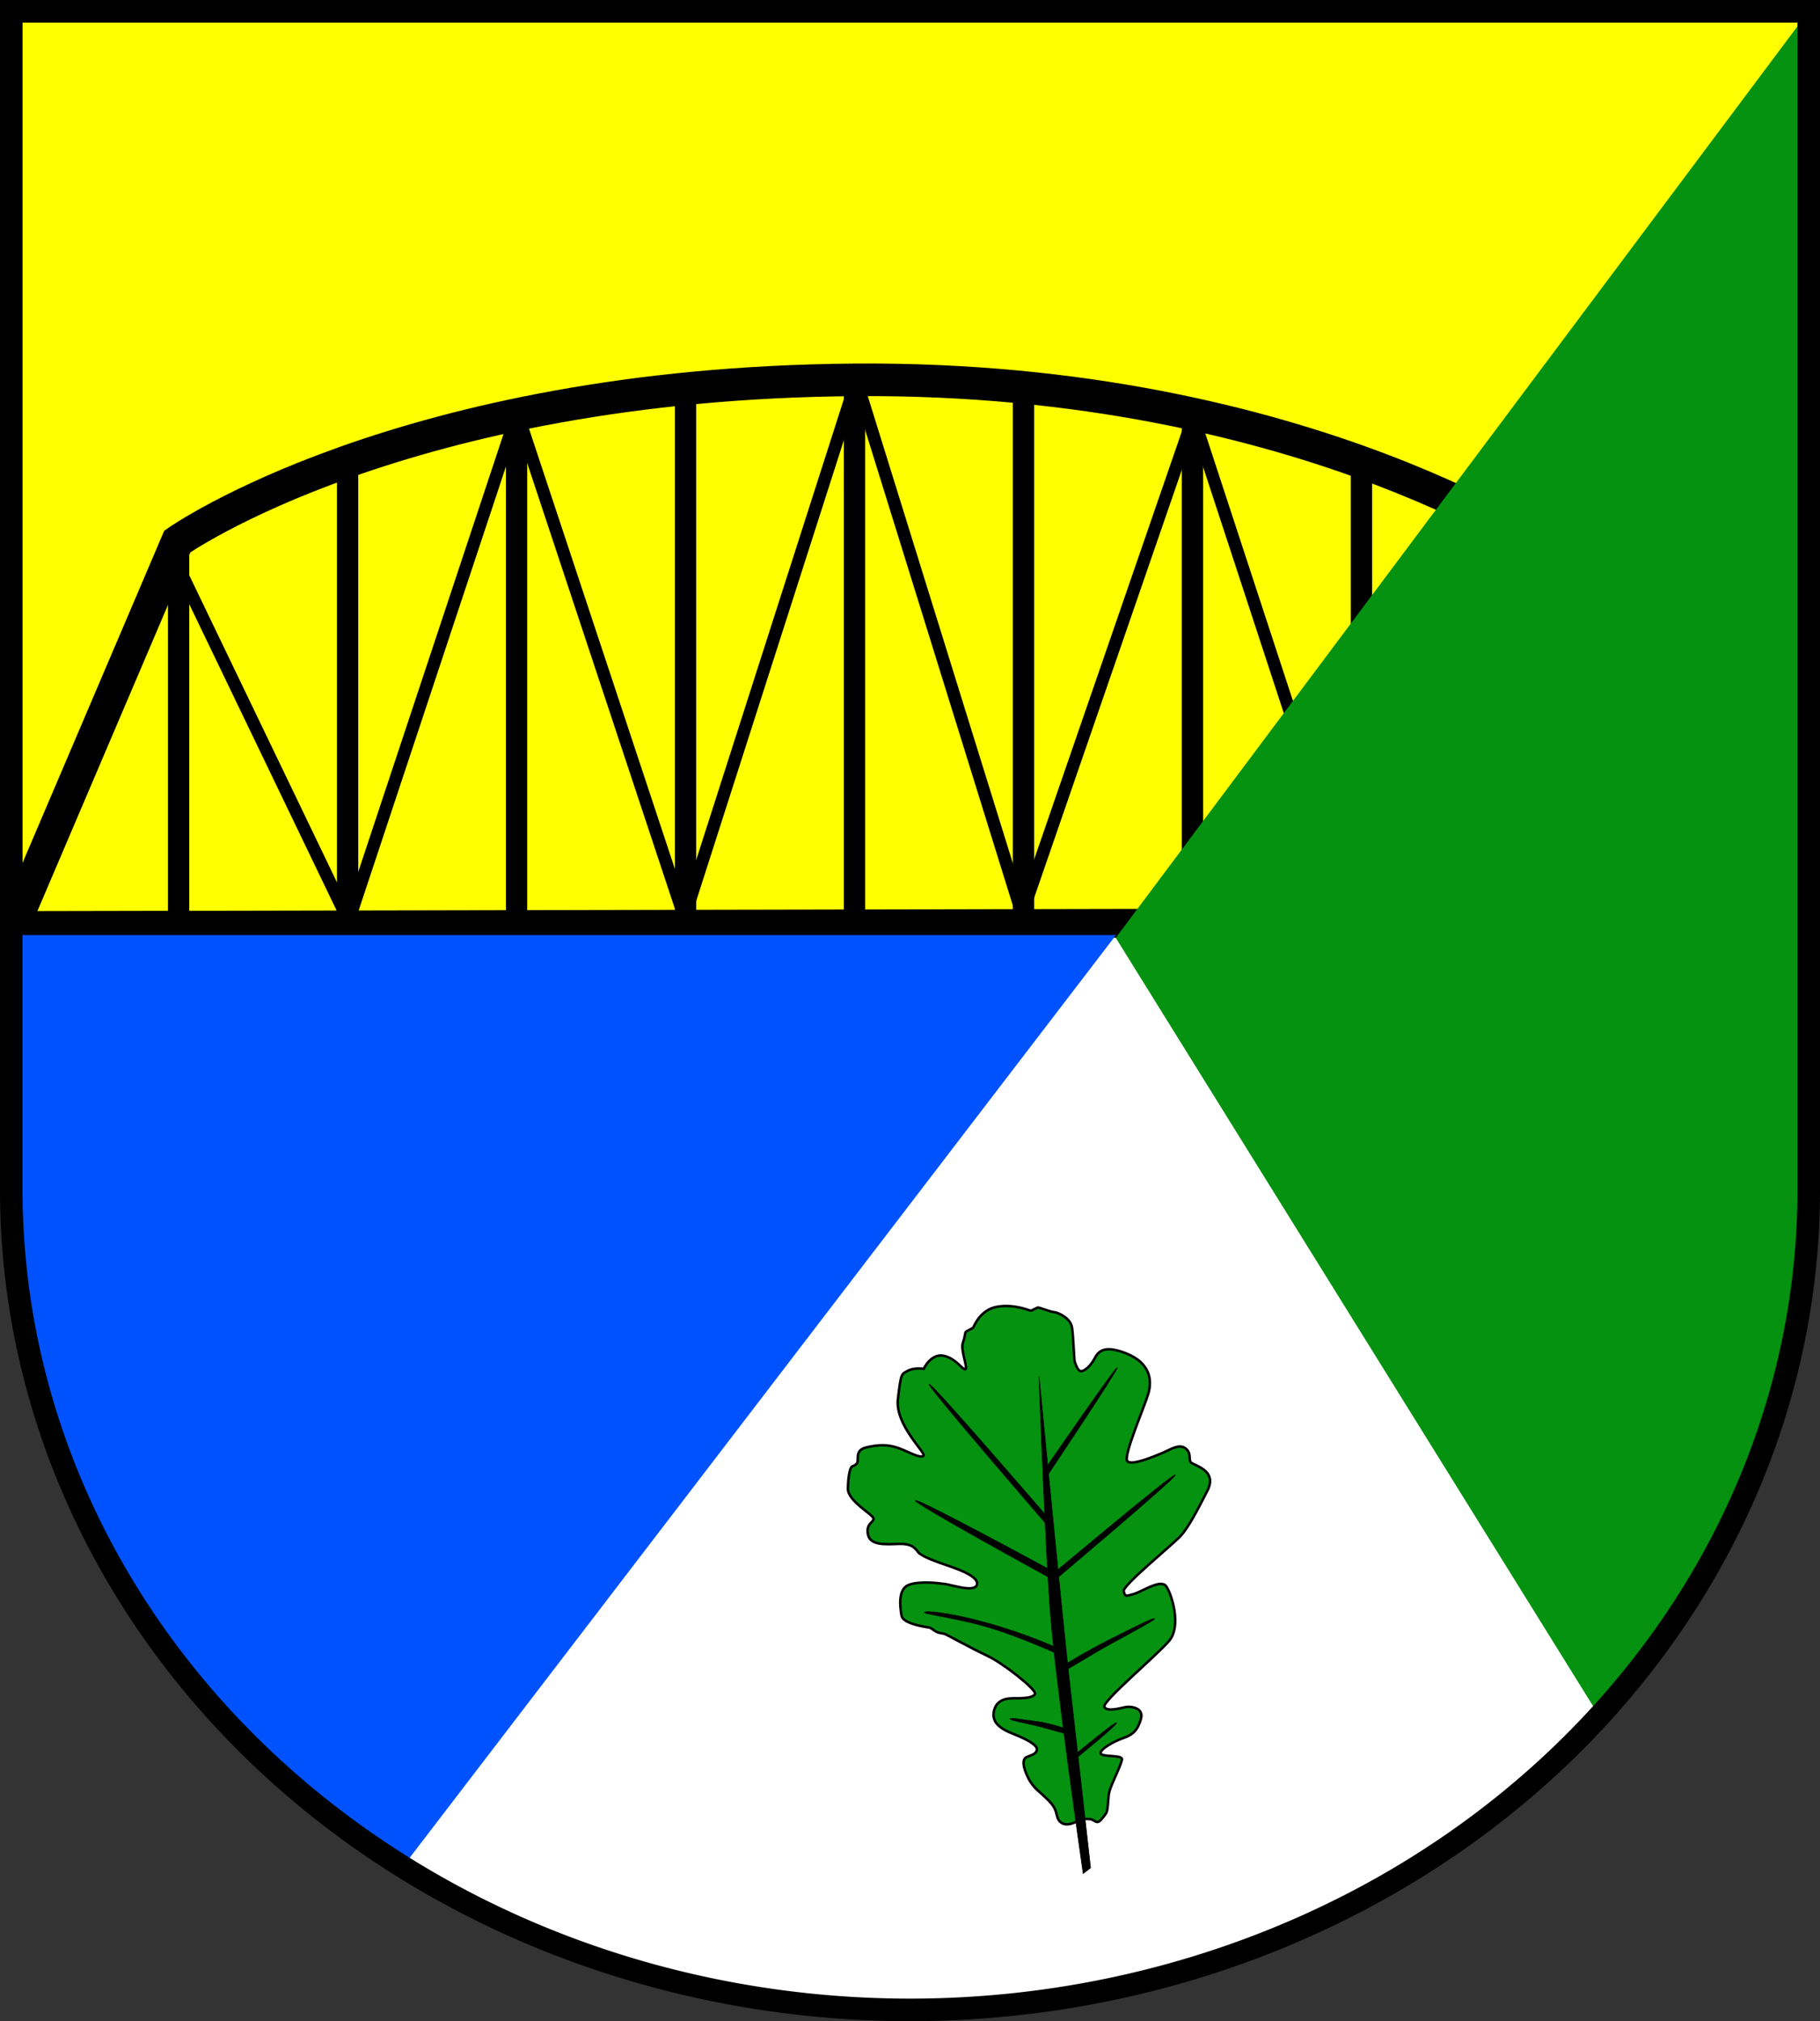 <?xml version="1.0" encoding="UTF-8" standalone="no"?>
<!-- Created with Inkscape (http://www.inkscape.org/) -->

<svg
   width="145.262mm"
   height="161.312mm"
   viewBox="0 0 145.262 161.312"
   version="1.1"
   id="svg6842"
   inkscape:version="1.2.2 (732a01da63, 2022-12-09)"
   sodipodi:docname="DEU Wittenbergen COA.svg"
   xmlns:inkscape="http://www.inkscape.org/namespaces/inkscape"
   xmlns:sodipodi="http://sodipodi.sourceforge.net/DTD/sodipodi-0.dtd"
   xmlns="http://www.w3.org/2000/svg"
   xmlns:svg="http://www.w3.org/2000/svg">
  <rect x="0" y="0" width="145.262" height="161.312" fill="#333333" stroke="none"/>
  <sodipodi:namedview
     id="namedview6844"
     pagecolor="#ffffff"
     bordercolor="#666666"
     borderopacity="1.0"
     inkscape:showpageshadow="2"
     inkscape:pageopacity="0.0"
     inkscape:pagecheckerboard="0"
     inkscape:deskcolor="#d1d1d1"
     inkscape:document-units="mm"
     showgrid="false"
     inkscape:zoom="0.87796556"
     inkscape:cx="275.06774"
     inkscape:cy="305.82065"
     inkscape:current-layer="layer1" />
  <defs
     id="defs6839" />
  <g
     inkscape:label="Ebene 1"
     inkscape:groupmode="layer"
     id="layer1"
     transform="translate(-531.437,-71.62)">
    <g
       id="g6750"
       transform="translate(502.646,-2.674)">
      <path
         id="path3321"
         style="fill:#ffffff;fill-opacity:1;stroke:none;stroke-width:1.8;stroke-linecap:round;stroke-dasharray:none"
         d="m 29.691,75.194 v 94.071 a 71.731,65.441 0 0 0 71.731,65.441 71.731,65.441 0 0 0 71.731,-65.44 71.731,65.441 0 0 0 0,-5.2e-4 V 75.194 Z" />
      <path
         id="rect6269"
         style="fill:#ffff00;fill-opacity:1;stroke:none;stroke-width:2.3;stroke-linecap:butt;stroke-dasharray:none"
         d="M 29.691,75.194 V 147.876 H 173.152 V 75.194 Z" />
      <path
         style="fill:none;fill-opacity:1;stroke:#000000;stroke-width:1;stroke-linecap:butt;stroke-dasharray:none"
         d="m 131.983,131.825 -7.902,-24.11"
         id="path6129"
         sodipodi:nodetypes="cc" />
      <path
         style="fill:none;fill-opacity:1;stroke:#000000;stroke-width:1.7;stroke-linecap:butt;stroke-dasharray:none"
         d="m 123.967,107.326 v 40.838"
         id="path6080" />
      <path
         style="fill:none;fill-opacity:1;stroke:#000000;stroke-width:1.7;stroke-linecap:butt;stroke-dasharray:none"
         d="m 137.454,111.188 v 36.976"
         id="path6068" />
      <path
         style="fill:none;fill-opacity:1;stroke:#000000;stroke-width:2.3;stroke-linecap:butt;stroke-dasharray:none"
         d="M 29.495,148.164 129.62,147.964"
         id="path6056" />
      <path
         style="fill:none;fill-opacity:1;stroke:#000000;stroke-width:2.6;stroke-linecap:butt;stroke-dasharray:none"
         d="m 30.005,147.85 12.94,-30.34 c 0,0 17.881,-12.631 54.114,-12.899 36.234,-0.269 56.631,14.472 56.631,14.472"
         id="path6062"
         sodipodi:nodetypes="cczc" />
      <path
         style="fill:none;fill-opacity:1;stroke:#000000;stroke-width:1.7;stroke-linecap:butt;stroke-dasharray:none"
         d="m 43.048,117.44 v 30.724"
         id="path6066" />
      <path
         style="fill:none;fill-opacity:1;stroke:#000000;stroke-width:1.7;stroke-linecap:butt;stroke-dasharray:none"
         d="m 56.534,111.119 v 37.045"
         id="path6070" />
      <path
         style="fill:none;fill-opacity:1;stroke:#000000;stroke-width:1.7;stroke-linecap:butt;stroke-dasharray:none"
         d="m 70.021,107.382 v 40.782"
         id="path6072" />
      <path
         style="fill:none;fill-opacity:1;stroke:#000000;stroke-width:1.7;stroke-linecap:butt;stroke-dasharray:none"
         d="m 83.508,105.322 v 42.843"
         id="path6074" />
      <path
         style="fill:none;fill-opacity:1;stroke:#000000;stroke-width:1.7;stroke-linecap:butt;stroke-dasharray:none"
         d="m 96.994,104.611 v 43.554"
         id="path6076" />
      <path
         style="fill:none;fill-opacity:1;stroke:#000000;stroke-width:1.7;stroke-linecap:butt;stroke-dasharray:none"
         d="m 110.481,105.322 v 42.842"
         id="path6078" />
      <path
         id="path3453"
         style="fill:#049210;fill-opacity:1;stroke:none;stroke-width:1;stroke-linecap:round;stroke-dasharray:none"
         d="m 173.152,75.194 -55.308,73.951 38.579,62.091 c 10.798,-11.768 16.72,-26.624 16.729,-41.971 v -5.2e-4 z"
         sodipodi:nodetypes="cccscc" />
      <path
         style="fill:none;fill-opacity:1;stroke:#000000;stroke-width:1;stroke-linecap:butt;stroke-dasharray:none"
         d="M 70.021,107.382 56.613,147.796 43.103,119.712"
         id="path6119"
         sodipodi:nodetypes="ccc" />
      <path
         style="fill:none;fill-opacity:1;stroke:#000000;stroke-width:1;stroke-linecap:butt;stroke-dasharray:none"
         d="m 70.235,107.747 13.061,39.416"
         id="path6121"
         sodipodi:nodetypes="cc" />
      <path
         style="fill:none;fill-opacity:1;stroke:#000000;stroke-width:1;stroke-linecap:butt;stroke-dasharray:none"
         d="M 97.06,104.925 83.374,147.635"
         id="path6123" />
      <path
         style="fill:none;fill-opacity:1;stroke:#000000;stroke-width:1;stroke-linecap:butt;stroke-dasharray:none"
         d="M 110.51,147.713 97.112,104.569"
         id="path6125"
         sodipodi:nodetypes="cc" />
      <path
         style="fill:none;fill-opacity:1;stroke:#000000;stroke-width:1;stroke-linecap:butt;stroke-dasharray:none"
         d="m 124.117,107.364 -13.843,40.114"
         id="path6127" />
      <path
         id="path5935"
         style="fill:#0052ff;fill-opacity:1;stroke:none;stroke-width:0.4;stroke-linecap:round;stroke-dasharray:none"
         d="m 29.691,148.924 v 20.341 c 0.02,21.601 11.723,41.801 31.275,53.983 l 56.894,-74.324 z"
         sodipodi:nodetypes="ccccc" />
      <path
         id="path6326"
         style="fill:none;fill-opacity:1;stroke:#000000;stroke-width:1.8;stroke-linecap:round;stroke-dasharray:none"
         d="m 29.691,75.194 v 94.071 a 71.731,65.441 0 0 0 71.731,65.441 71.731,65.441 0 0 0 71.731,-65.44 71.731,65.441 0 0 0 0,-5.2e-4 V 75.194 Z" />
      <g
         id="g3267"
         transform="translate(-221.596,0.994)">
        <path
           style="fill:#049210;fill-opacity:1;stroke:#000000;stroke-width:0.2;stroke-linecap:round;stroke-dasharray:none"
           d="m 336.693,218.465 c 0,0 -0.973,0.695 -1.557,0.334 -0.584,-0.362 -0.195,-0.876 -0.945,-1.682 -0.751,-0.806 -1.293,-1.015 -1.752,-1.947 -0.459,-0.932 -0.445,-1.474 -0.125,-1.627 0.32,-0.153 0.779,-0.222 0.834,-0.598 0.056,-0.375 -0.876,-0.862 -1.835,-1.237 -0.959,-0.375 -1.877,-0.89 -1.571,-1.947 0.306,-1.057 1.46,-0.904 1.905,-0.918 0.445,-0.014 1.196,-0.028 1.349,-0.348 0.153,-0.32 -2.531,-2.447 -3.81,-3.045 -1.279,-0.598 -3.268,-1.71 -3.42,-1.752 -0.153,-0.042 -0.431,-0.056 -0.626,-0.153 -0.195,-0.097 -0.431,-0.32 -0.584,-0.348 -0.153,-0.028 -2.086,-0.264 -2.211,-0.945 -0.125,-0.681 -0.306,-2.127 0.57,-2.461 0.876,-0.334 2.447,-0.139 2.976,-0.056 0.528,0.083 2.239,0.653 2.461,0.07 0.222,-0.584 -1.126,-1.14 -2.183,-1.502 -1.057,-0.362 -2.225,-0.779 -2.489,-1.112 -0.264,-0.334 -0.501,-0.709 -1.599,-0.667 -1.098,0.042 -2.253,0.111 -2.419,-0.765 -0.167,-0.876 0.445,-0.932 0.445,-1.251 0,-0.32 -2.058,-1.39 -2.044,-2.392 0.014,-1.001 0.167,-1.571 0.264,-1.71 0.097,-0.139 0.264,-0.07 0.459,-0.32 0.195,-0.25 -0.236,-1.029 0.737,-1.265 0.973,-0.236 1.78,-0.25 2.628,0.07 0.848,0.32 1.627,0.806 1.933,0.612 0.306,-0.195 -2.28,-2.433 -2.03,-4.547 0.25,-2.113 0.278,-1.974 0.793,-2.252 0.514,-0.278 1.265,-0.153 1.265,-0.153 0,0 0.584,-1.265 1.599,-1.043 1.015,0.222 1.488,1.14 1.724,1.071 0.236,-0.07 -0.403,-1.529 -0.195,-2.113 0.209,-0.584 0.139,-0.779 0.25,-0.876 0.111,-0.097 0.501,-0.25 0.57,-0.334 0.07,-0.083 0.542,-1.446 1.947,-1.669 1.404,-0.222 2.531,0.32 2.642,0.32 0.111,0 0.473,-0.236 0.584,-0.25 0.111,-0.014 1.001,0.348 1.265,0.362 0.264,0.014 1.349,0.431 1.46,1.279 0.111,0.848 0.153,2.558 0.209,2.684 0.056,0.125 0.209,0.737 0.501,0.751 0.292,0.014 0.779,-0.445 1.057,-0.959 0.278,-0.514 0.653,-1.21 2.545,-0.459 1.891,0.751 2.1,2.1 1.766,3.226 -0.334,1.126 -2.03,5.006 -1.669,5.381 0.362,0.375 2.113,-0.375 2.781,-0.653 0.667,-0.278 1.321,-0.751 1.835,-0.389 0.514,0.362 0.264,0.848 0.431,1.112 0.167,0.264 2.197,0.598 1.349,2.266 -0.848,1.669 -1.543,2.976 -2.141,3.629 -0.598,0.653 -4.672,3.977 -4.547,4.408 0.125,0.431 0.083,0.431 0.806,0.222 0.723,-0.209 2.169,-1.237 2.6,-0.598 0.431,0.64 1.224,3.156 0.222,4.338 -1.001,1.182 -5.367,4.839 -5.172,5.27 0.195,0.431 1.335,0.083 1.724,0.014 0.389,-0.07 1.446,0.056 1.196,0.945 -0.25,0.89 -0.64,1.265 -1.404,1.529 -0.765,0.264 -1.891,0.904 -1.808,1.224 0.083,0.32 1.724,0.097 1.696,0.473 -0.028,0.375 -0.82,1.933 -0.987,2.517 -0.167,0.584 -0.07,1.502 -0.306,1.835 -0.236,0.334 -0.487,0.64 -0.653,0.653 -0.167,0.014 -0.362,-0.195 -0.556,-0.222 -0.195,-0.028 -0.737,-0.028 -0.737,-0.028 z"
           id="path1698" />
        <path
           style="fill:#000000;stroke:#000000;stroke-width:0.05;stroke-linecap:round;stroke-dasharray:none"
           d="m 336.839,222.829 c 0,0 -2.183,-15.167 -2.615,-20.758 -0.416,-5.389 -0.91,-18.923 -0.91,-18.923 0,0 1.947,20.133 2.392,23.971 0.445,3.838 1.723,15.258 1.723,15.258 z"
           id="path1756"
           sodipodi:nodetypes="cscscc" />
        <path
           style="fill:#000000;stroke:#000000;stroke-width:0.05;stroke-linecap:round;stroke-dasharray:none"
           d="m 336.22,213.32 c 0,0 3.226,-2.684 3.281,-2.517 0.056,0.167 -3.309,2.892 -3.309,2.892 z"
           id="path1807" />
        <path
           style="fill:#000000;stroke:#000000;stroke-width:0.05;stroke-linecap:round;stroke-dasharray:none"
           d="m 335.374,206.174 c 0,0 1.514,-0.973 3.638,-2.045 2.124,-1.072 3.48,-1.75 3.53,-1.632 0.049,0.118 -3.579,2.006 -4.552,2.596 -0.973,0.59 -2.566,1.514 -2.566,1.514 z"
           id="path1863" />
        <path
           style="fill:#000000;stroke:#000000;stroke-width:0.05;stroke-linecap:round;stroke-dasharray:none"
           d="m 335.442,211.276 c 0,0 -1.279,-0.459 -2.35,-0.584 -1.071,-0.125 -2.1,-0.334 -2.1,-0.209 0,0.125 1.543,0.389 2.322,0.598 0.779,0.209 2.169,0.598 2.169,0.598 z"
           id="path1865" />
        <path
           style="fill:#000000;stroke:#000000;stroke-width:0.05;stroke-linecap:round;stroke-dasharray:none"
           d="m 334.788,204.852 c 0,0 -2.323,-1.11 -5.756,-2.058 -2.947,-0.814 -4.867,-0.959 -4.867,-0.806 0,0.153 2.711,0.459 5.228,1.224 2.517,0.765 5.367,2.072 5.367,2.072 z"
           id="path1867"
           sodipodi:nodetypes="cssscc" />
        <path
           style="fill:#000000;stroke:#000000;stroke-width:0.05;stroke-linecap:round;stroke-dasharray:none"
           d="m 334.617,198.76 c 0,0 9.419,-7.905 9.576,-7.747 0.157,0.157 -9.832,8.573 -9.832,8.573 z"
           id="path1869" />
        <path
           style="fill:#000000;stroke:#000000;stroke-width:0.05;stroke-linecap:round;stroke-dasharray:none"
           d="m 334.282,198.642 c 0,0 -10.717,-5.82 -10.835,-5.584 -0.118,0.236 10.776,6.194 10.776,6.194 z"
           id="path1871" />
        <path
           style="fill:#000000;stroke:#000000;stroke-width:0.05;stroke-linecap:round;stroke-dasharray:none"
           d="m 333.889,190.423 c 0,0 5.584,-8.121 5.663,-7.964 0.079,0.157 -5.604,8.652 -5.604,8.652 z"
           id="path1873" />
        <path
           style="fill:#000000;stroke:#000000;stroke-width:0.05;stroke-linecap:round;stroke-dasharray:none"
           d="m 333.982,194.382 c 0,0 -9.288,-10.79 -9.427,-10.595 -0.139,0.195 9.511,11.346 9.511,11.346 z"
           id="path1875" />
      </g>
    </g>
  </g>
</svg>
